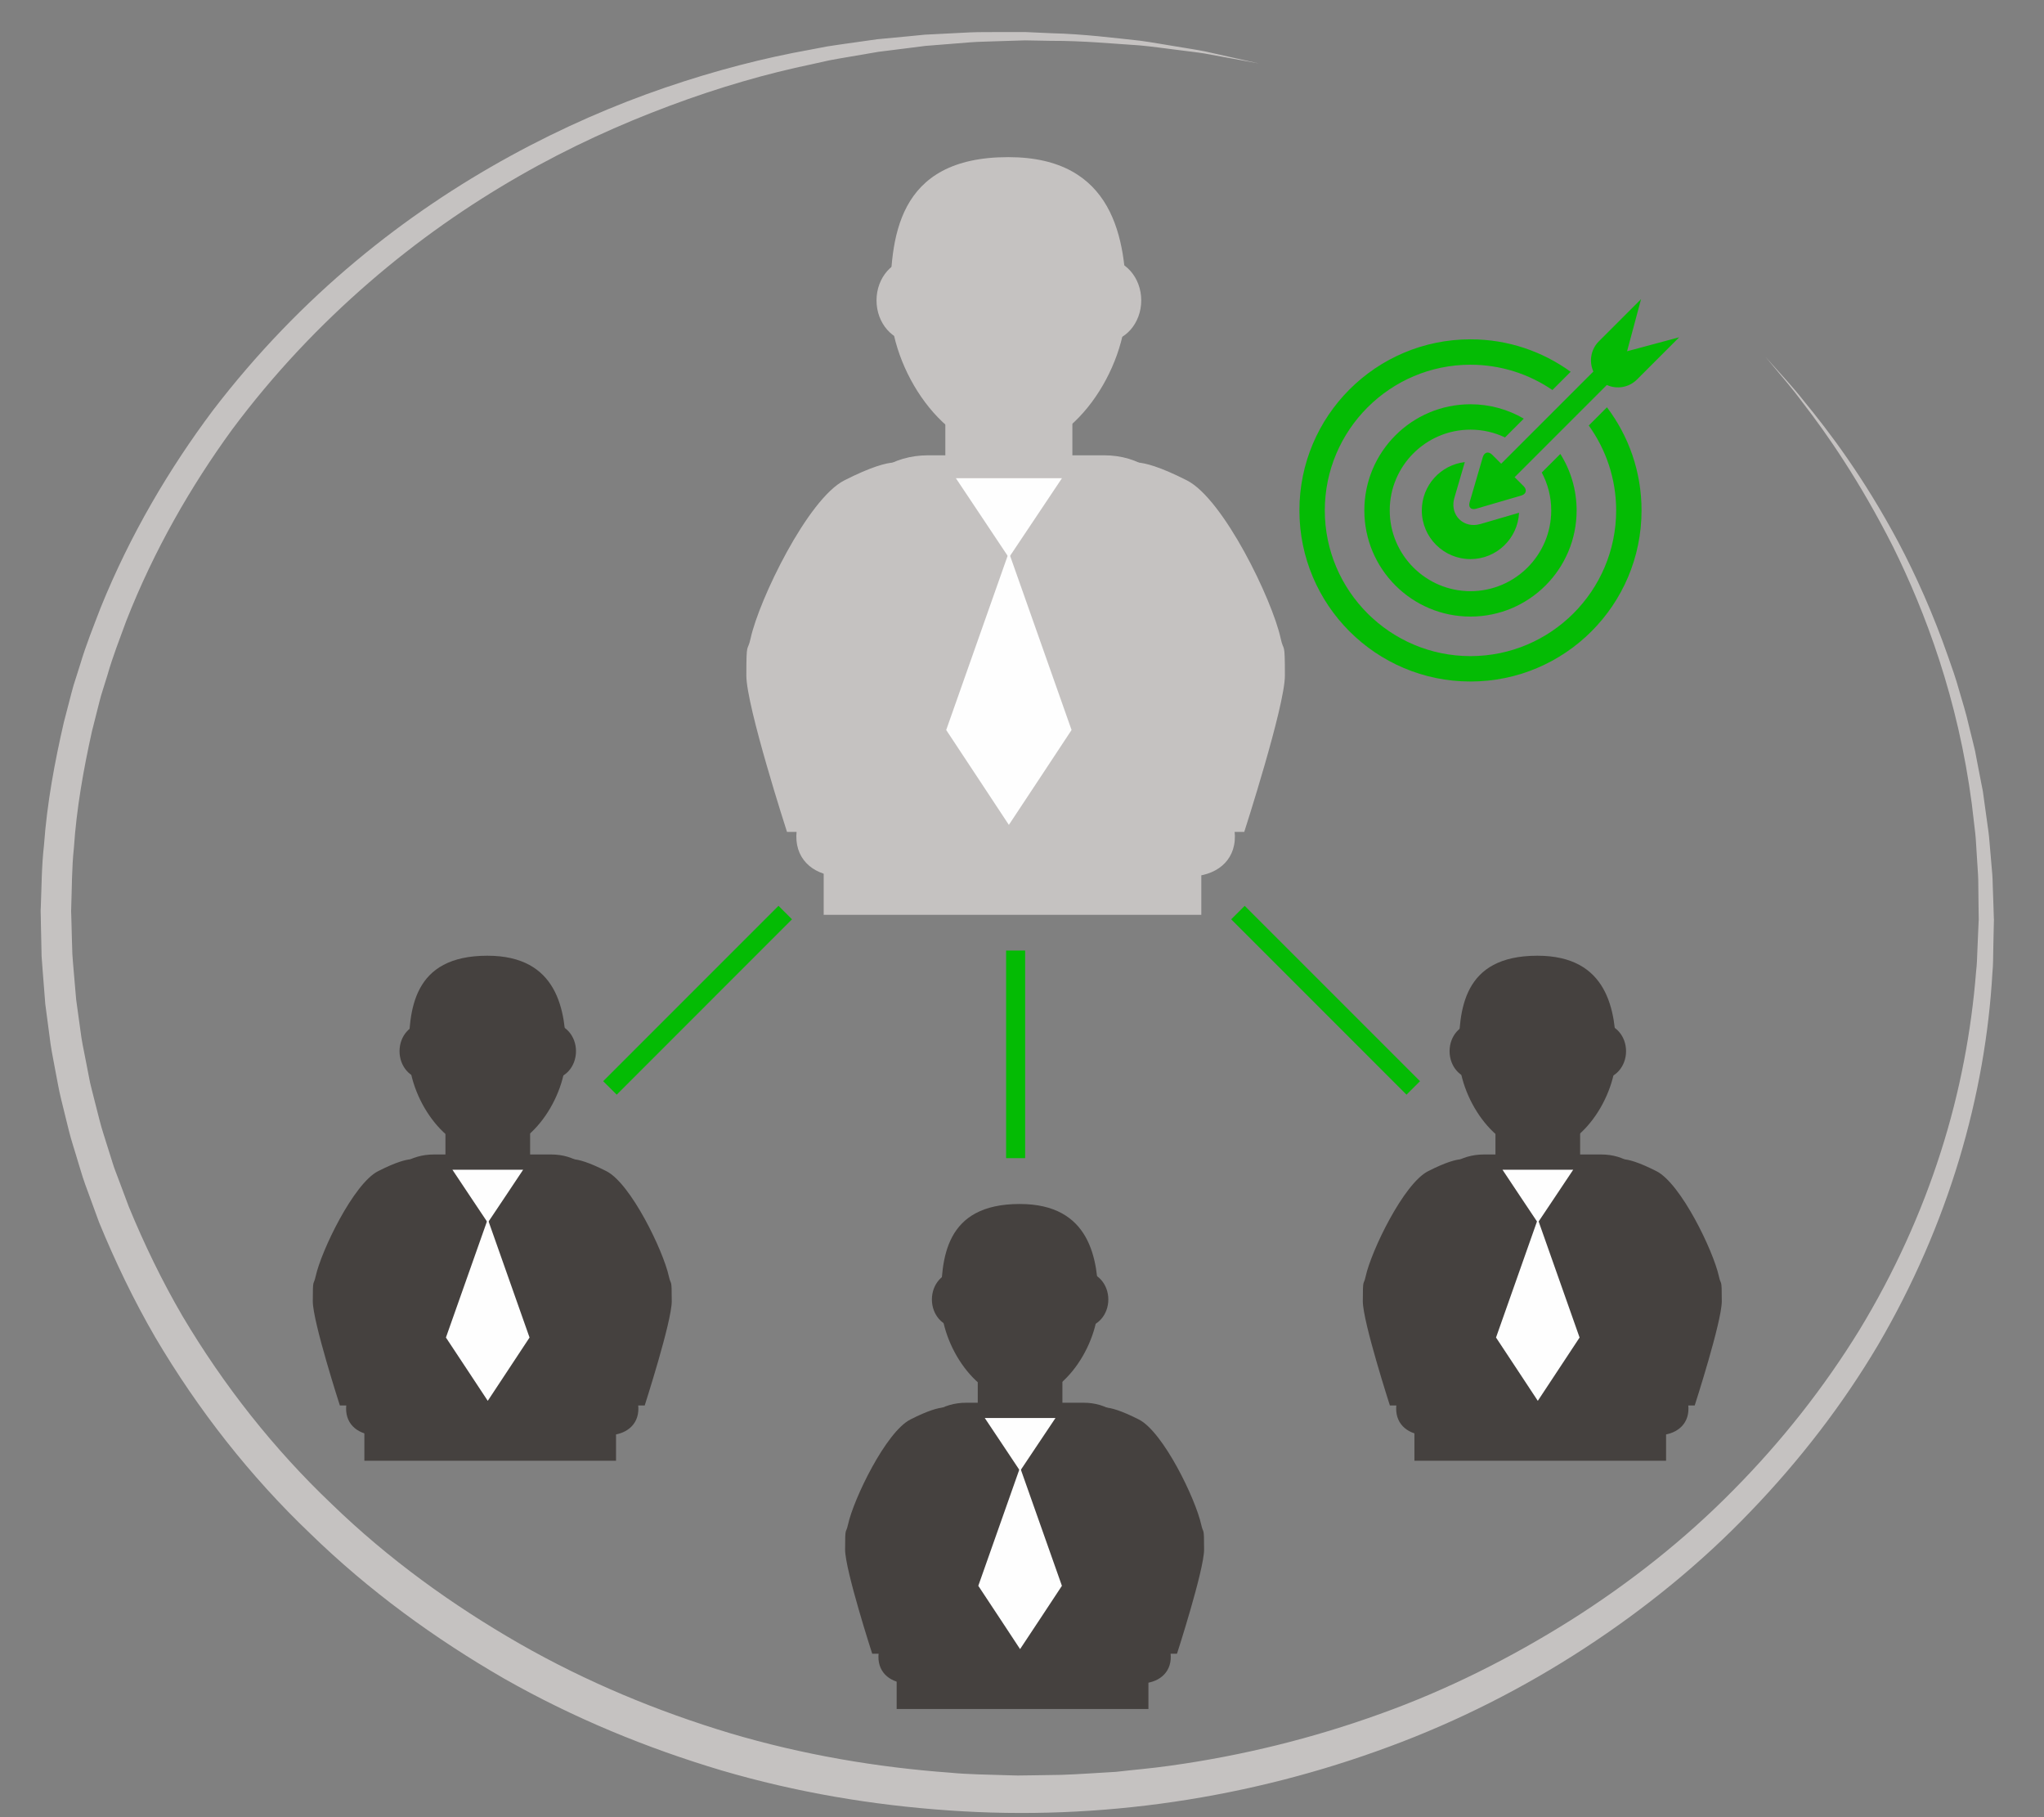 <?xml version="1.0" encoding="UTF-8"?>
<!DOCTYPE svg PUBLIC "-//W3C//DTD SVG 1.1//EN" "http://www.w3.org/Graphics/SVG/1.1/DTD/svg11.dtd">
<!-- Creator: CorelDRAW 2019 (64-Bit) -->
<svg xmlns="http://www.w3.org/2000/svg" xml:space="preserve" width="45mm" height="40mm" version="1.1" style="shape-rendering:geometricPrecision; text-rendering:geometricPrecision; image-rendering:optimizeQuality; fill-rule:evenodd; clip-rule:evenodd"
viewBox="0 0 4500 4000"
 xmlns:xlink="http://www.w3.org/1999/xlink"
 xmlns:xodm="http://www.corel.com/coreldraw/odm/2003">
 <rect x="0" y="0" width="4500" height="4000" fill="#808080" stroke="none"/>
 <defs>
  <style type="text/css">
   <![CDATA[
    .fil13 {fill:#FEFEFE;fill-rule:nonzero}
    .fil14 {fill:#45413F;fill-rule:nonzero}
    .fil0 {fill:#04BB04;fill-rule:nonzero}
    .fil5 {fill:url(#id0)}
    .fil3 {fill:url(#id1)}
    .fil9 {fill:url(#id2)}
    .fil2 {fill:url(#id3)}
    .fil6 {fill:url(#id4)}
    .fil1 {fill:url(#id5)}
    .fil7 {fill:url(#id6)}
    .fil11 {fill:url(#id7)}
    .fil12 {fill:url(#id8)}
    .fil10 {fill:url(#id9)}
    .fil4 {fill:url(#id10)}
    .fil8 {fill:url(#id11)}
   ]]>
  </style>
  <linearGradient id="id0" gradientUnits="userSpaceOnUse" x1="-4234.75" y1="7951.63" x2="-4234.75" y2="4022.94">
   <stop offset="0" style="stop-opacity:1; stop-color:#FEFEFE"/>
   <stop offset="0.612" style="stop-opacity:1; stop-color:#FEFEFE"/>
   <stop offset="1" style="stop-opacity:1; stop-color:#C5C2C1"/>
  </linearGradient>
  <linearGradient id="id1" gradientUnits="userSpaceOnUse" xlink:href="#id0" x1="-4179.19" y1="8088.08" x2="-4179.19" y2="4071.8">
  </linearGradient>
  <linearGradient id="id2" gradientUnits="userSpaceOnUse" xlink:href="#id0" x1="-4234.7" y1="8107.99" x2="-4234.7" y2="4078.94">
  </linearGradient>
  <linearGradient id="id3" gradientUnits="userSpaceOnUse" xlink:href="#id0" x1="-4234.72" y1="7951.63" x2="-4234.72" y2="4022.94">
  </linearGradient>
  <linearGradient id="id4" gradientUnits="userSpaceOnUse" xlink:href="#id0" x1="-4173.91" y1="8088.08" x2="-4173.91" y2="4071.8">
  </linearGradient>
  <linearGradient id="id5" gradientUnits="userSpaceOnUse" xlink:href="#id0" x1="-4234.74" y1="8070.92" x2="-4234.74" y2="4060.54">
  </linearGradient>
  <linearGradient id="id6" gradientUnits="userSpaceOnUse" xlink:href="#id0" x1="-3137.87" y1="7533.21" x2="-3137.87" y2="3870.76">
  </linearGradient>
  <linearGradient id="id7" gradientUnits="userSpaceOnUse" xlink:href="#id0" x1="-4234.85" y1="8107.92" x2="-4234.85" y2="4078.91">
  </linearGradient>
  <linearGradient id="id8" gradientUnits="userSpaceOnUse" xlink:href="#id0" x1="-4234.8" y1="8108.04" x2="-4234.8" y2="4078.95">
  </linearGradient>
  <linearGradient id="id9" gradientUnits="userSpaceOnUse" xlink:href="#id0" x1="-4234.66" y1="8107.92" x2="-4234.66" y2="4078.91">
  </linearGradient>
  <linearGradient id="id10" gradientUnits="userSpaceOnUse" xlink:href="#id0" x1="-3234.47" y1="7533.21" x2="-3234.47" y2="3870.76">
  </linearGradient>
  <linearGradient id="id11" gradientUnits="userSpaceOnUse" xlink:href="#id0" x1="-4234.75" y1="8107.91" x2="-4234.75" y2="4078.89">
  </linearGradient>
 </defs>
 <g id="Ebene_x0020_1">
  <g id="_2430775196880">
   <path class="fil0" d="M3497.74 936.65c37.91,52.67 60.33,117.19 60.33,186.9 0,176.83 -143.87,320.7 -320.71,320.7 -176.84,0 -320.71,-143.87 -320.71,-320.7 0,-176.84 143.87,-320.72 320.71,-320.72 66.85,0 128.95,20.58 180.39,55.7l40.17 -40.17c-62,-44.89 -138.16,-71.42 -220.56,-71.42 -208,0 -376.61,168.61 -376.61,376.61 0,207.99 168.61,376.6 376.61,376.6 207.99,0 376.61,-168.61 376.61,-376.6 0,-85.27 -28.37,-163.88 -76.13,-227l-40.1 40.1zm-272.84 80.51c-53.3,6.18 -94.7,51.41 -94.7,106.39 0,59.18 47.97,107.16 107.16,107.16 57.46,0 104.23,-45.26 106.91,-102.05l-84.77 24.75c-5.09,1.48 -10.19,2.24 -15.17,2.24 -14.45,0 -27.5,-6.36 -35.8,-17.44 -8.68,-11.58 -11.09,-27.03 -6.61,-42.38l22.98 -78.67zm190.24 106.39c0,98.02 -79.75,177.77 -177.78,177.77 -98.02,0 -177.77,-79.75 -177.77,-177.77 0,-98.04 79.75,-177.79 177.77,-177.79 27.19,0 52.97,6.16 76.03,17.12l41.36 -41.36c-34.5,-20.09 -74.58,-31.66 -117.39,-31.66 -129.06,0 -233.67,104.63 -233.67,233.69 0,129.05 104.61,233.67 233.67,233.67 129.05,0 233.68,-104.62 233.68,-233.67 0,-45.72 -13.18,-88.33 -35.86,-124.34l-40.9 40.9c13.29,24.89 20.86,53.29 20.86,83.44zm-66.09 -32.69l-99.34 29.01c-11.07,3.23 -17.48,-3.18 -14.25,-14.25l29.01 -99.33c3.23,-11.07 12.55,-13.46 20.7,-5.3l19.77 19.76 202.95 -202.95c-9.87,-21.87 -5.89,-48.46 12.07,-66.43l92.93 -92.92 -1.84 6.85 -28.91 107.89 107.89 -28.91 6.85 -1.83 -92.91 92.92c-17.97,17.97 -44.57,21.95 -66.43,12.08l-202.96 202.95 19.76 19.76c8.16,8.16 5.77,17.47 -5.29,20.7z"/>
   <path class="fil1" d="M3886.73 785.44c0,0 7.48,8.41 22.06,24.63 14.4,16.51 36.78,39.83 63.24,73.41 53.88,65.71 130.82,166.26 207.89,311.02 38.22,72.55 75.93,156.2 109,251.03 8.47,23.82 17.09,48.16 24.07,73.59 7.3,25.2 15.53,50.79 21.47,77.64 3.37,13.26 6.58,26.73 9.99,40.34l2.46 10.17 1.27 5.53 1.02 5.2c1.26,6.8 2.75,13.66 3.95,20.68 2.74,13.88 5.42,27.83 8.11,41.93 1.36,7.03 2.79,14.17 4.17,21.26 1.03,7.31 2,14.68 3.02,22 2.01,14.69 4.12,29.58 6.17,44.5 2.24,15.03 4.3,30.06 5.43,45.31 1.26,15.19 2.57,30.61 3.95,46.09 1.36,15.5 3.03,31.09 3.08,46.8 0.52,15.83 1.08,31.71 1.65,47.7 0.24,8 0.52,16 0.74,24.11l0.3 6.12 -0.18 6.51 -0.28 12.05c-0.34,16.05 -0.63,32.11 -1.03,48.39 -0.34,16.45 -0.12,32.57 -1.83,49.36 -7.6,134.43 -31.54,272.75 -73.35,411.75 -41.76,138.59 -101.59,276.68 -178.48,408.08 -77.64,130.93 -172.6,254.34 -281.2,367 -108.37,113.23 -231.78,213.62 -365.35,300.69 -133.51,87.01 -277.77,160.42 -429.62,216.4 -303.25,112.72 -636.09,164.09 -969.62,140.38 -168.03,-11.55 -335.35,-39.65 -499.89,-87.92 -164.2,-48.91 -325.59,-115.07 -478.6,-201.97 -152.42,-87.87 -297.81,-193.28 -427.84,-319.98 -131.11,-125.01 -246.17,-271.2 -340.89,-431.91 -46.92,-80.84 -87.7,-165.57 -123.52,-252.81 -8.06,-22.11 -16.23,-44.28 -24.29,-66.43 -4,-11.21 -8.34,-22.12 -11.82,-33.38l-10.4 -33.99c-6.57,-22.85 -14.33,-45.14 -20,-68.1 -5.54,-22.96 -11.3,-45.99 -16.96,-68.89 -2.86,-11.43 -5.21,-23.08 -7.38,-34.63l-6.62 -35.02c-4.39,-23.13 -9.02,-46.22 -11.65,-69.82 -3.09,-23.3 -6.17,-46.78 -9.26,-70.09 -1.83,-23.55 -3.71,-47.08 -5.54,-70.49 -0.86,-11.73 -1.89,-23.32 -2.62,-35.03l-0.7 -35.19 -0.79 -35.14 -0.29 -17.43 -0.23 -8.79 -0.05 -5.61 0.28 -4.27c1.89,-45.82 1.66,-90.09 7.02,-137.35 6.81,-93.75 23.55,-182.87 43.76,-270.92 5.6,-21.7 11.32,-43.41 16.92,-65.11 2.68,-10.81 5.95,-21.43 9.48,-32l10.01 -31.65c12.73,-42.62 29.18,-83.08 44.73,-123.81 65.24,-161.21 151.04,-305.76 246.57,-433.44 96.78,-126.5 203.5,-235.96 314.68,-328.73 111.17,-92.85 226.4,-169.33 341.12,-232.07 114.77,-62.79 228.93,-112.08 339.76,-150.08 110.72,-37.88 217.9,-65.47 319.58,-83.64 12.64,-2.35 25.25,-4.79 37.77,-7.21 12.45,-2.05 24.91,-3.64 37.31,-5.54 24.73,-3.36 48.89,-6.85 72.78,-10.28 23.89,-2.22 47.42,-4.57 70.45,-6.67 11.48,-1.22 22.85,-2.3 34.22,-3.39 11.36,-0.61 22.51,-1.13 33.65,-1.7 22.17,-1.21 43.87,-2.23 65.18,-3.32 21.25,-0.97 42.17,-0.45 62.45,-0.74 20.45,-0.05 40.32,-0.05 59.8,-0.05 19.37,0.84 38.24,1.76 56.57,2.56 73.36,1.78 139.06,10.51 195.91,16.45 28.45,3.78 54.49,8.86 78.49,12.52 23.94,4.11 45.77,7.19 65.18,11.14 77.3,17.25 118.5,26.51 118.5,26.51 0,0 -41.43,-7.66 -119.13,-21.83 -19.48,-3.19 -41.36,-5.37 -65.36,-8.63 -23.98,-2.85 -50.2,-6.85 -78.54,-9.36 -56.91,-3.55 -121.8,-10.23 -195.5,-10.01 -18.35,-0.34 -37.2,-0.56 -56.46,-1.02 -19.25,0.63 -38.96,1.27 -59.17,1.83 -20.23,0.91 -40.8,0.91 -61.83,2.51 -21.14,1.65 -42.79,3.44 -64.89,5.2 -10.81,0.86 -22,1.77 -33.25,2.62 -11.21,1.38 -22.46,2.81 -33.88,4.3 -22.8,2.91 -45.94,5.71 -69.65,8.74 -23.49,4.05 -47.47,8.16 -71.74,12.28 -12.23,2.17 -24.52,4.11 -36.86,6.57 -12.39,2.62 -24.68,5.43 -37.19,8.28 -100.09,20.74 -205.33,51.07 -313.65,91.58 -108.33,40.45 -220.07,90.73 -331.58,154.77 -111.58,63.98 -223.16,141.28 -330.23,234.07 -106.99,92.6 -209.78,200.35 -302.04,324.33 -90.9,124.94 -171.91,265.59 -232.81,420.99 -14.29,39.31 -29.77,78.21 -41.36,119.07l-9.49 30.39c-3.31,10.11 -6.34,20.28 -8.8,30.79 -5.24,20.74 -10.39,41.47 -15.75,62.27 -18.58,83.58 -34.13,170.59 -39.83,257.2 -4.69,42.51 -4.34,89.13 -5.94,134.31l-0.18 4.34 0.11 2.92 0.3 8.29 0.45 16.73 0.86 33.38 1.03 33.41c0.68,11.2 1.71,22.34 2.63,33.42 1.88,22.29 3.77,44.57 5.76,66.9 3.03,22.11 6.17,44.39 9.2,66.63 2.63,22.38 7.32,44.27 11.71,66.31l6.4 33.02c2.05,11.14 4.29,22.06 7.25,32.97 5.61,21.71 11.1,43.6 16.63,65.37 5.38,21.81 12.98,43.01 19.42,64.55l10.12 32.16c3.31,10.74 7.55,21.13 11.48,31.66 7.78,20.96 15.6,42.11 23.65,63.13 34.12,82.9 73.25,163.72 118.2,240.79 90.97,153.28 201.62,293.25 328.17,413.46 125.39,121.58 266.11,222.87 413.74,307.59 147.85,84.56 304.34,149.23 463.56,197.17 159.33,47.35 323.25,75.17 485.03,86.94 39.94,3.89 81.77,4.07 122.72,5.49l15.48 0.46 7.71 0.17 3.84 0.05 3.03 -0.05 30.38 -0.4c20.29,-0.45 40.45,-0.7 60.73,-0.97 40.45,-1.31 80.68,-4.46 120.78,-6.63 39.93,-4.63 79.93,-7.83 119.69,-13.6 158.53,-21.99 313.59,-60.39 461.67,-113.86 148.36,-53.07 288.74,-123.97 419.8,-206.3 130.66,-82.61 251.77,-178.35 358.21,-286.63 106.83,-107.79 199.95,-226.46 277.08,-351.75 76.51,-125.79 136.65,-258.4 179.28,-392.08 42.85,-133.46 67.69,-268.8 77.81,-397.17 1.99,-16 2.28,-32.57 2.97,-48.8 0.74,-16.22 1.42,-32.34 2.05,-48.34l0.52 -12.05 0.34 -5.31 -0.11 -5.94c-0.17,-7.94 -0.23,-15.71 -0.34,-23.53 -0.18,-15.6 -0.41,-31.19 -0.52,-46.51 0.11,-15.48 -1.02,-30.74 -2.06,-45.93 -0.91,-15.14 -1.94,-30.17 -2.85,-45.13 -0.69,-15.03 -2.46,-29.66 -4.29,-44.17 -1.65,-14.62 -3.37,-29.08 -5.09,-43.41 -30.33,-231.05 -101.57,-421.06 -173.67,-566.75 -73.7,-145.33 -146.2,-248.97 -198.36,-316.28 -25.36,-34.55 -47.13,-58.72 -61.01,-75.74 -14.17,-16.81 -21.31,-25.49 -21.31,-25.49z"/>
   <path class="fil2" d="M2153.56 1370.97c0,-161.96 -64.73,-347.18 -164.37,-347.18 0,0 -11.6,-26.62 -130.48,33.7 -80.44,40.98 -187.5,262.36 -206.13,347.47 -7.2,32.8 -9.44,2.53 -9.44,82.11 0,67.47 89.48,344.1 89.48,344.1l420.94 0 0 -460.2z"/>
   <path class="fil3" d="M1753.19 1839.79c-0.91,57.02 43.48,89.02 98.83,89.41 55.3,0.34 100.6,-30.74 101.57,-87.92 0.97,-57.14 -42.61,-133.24 -97.97,-133.8 -55.36,-0.41 -101.41,75.06 -102.43,132.31z"/>
   <path class="fil4" d="M1974 1777.92c-16.46,-26.57 -77.48,-61.07 -103.13,-53.13 -25.81,7.77 -6.1,54.9 10.28,81.34 16.3,26.51 79.99,57.25 105.59,49.43 25.59,-7.82 3.87,-51.19 -12.74,-77.64z"/>
   <path class="fil5" d="M2318.33 1370.97c0,-161.96 64.89,-347.18 164.35,-347.18 0,0 11.66,-26.62 130.5,33.7 80.49,40.98 187.61,262.36 206.24,347.47 7.07,32.8 9.36,2.53 9.36,82.11 0,67.47 -89.53,344.1 -89.46,344.1l-420.99 0 0 -460.2z"/>
   <path class="fil6" d="M2718.69 1839.79c0.97,57.02 -43.42,89.02 -98.77,89.41 -55.37,0.34 -100.56,-30.74 -101.71,-87.92 -0.84,-57.14 42.81,-133.24 98.11,-133.8 55.42,-0.41 101.39,75.06 102.37,132.31z"/>
   <path class="fil7" d="M2498.05 1777.92c16.34,-26.57 77.3,-61.07 103.06,-53.13 25.72,7.77 6.24,54.9 -10.28,81.34 -16.28,26.51 -79.98,57.25 -105.75,49.43 -25.54,-7.82 -3.76,-51.19 12.97,-77.64z"/>
   <path class="fil8" d="M2644.76 1325.11c0,-150.61 -55.65,-322.9 -214.51,-322.9l-386.66 0c-158.95,0 -230.19,172.29 -230.19,322.9l0 688.59 831.36 0 0 -688.59z"/>
   <path class="fil9" d="M2479.54 669.7c0,143.45 -116.26,323.87 -259.77,323.87 -142.14,0 -259.72,-180.42 -259.72,-323.87 0,-143.4 11.94,-323.82 259.72,-323.82 232.63,0 259.77,180.42 259.77,323.82z"/>
   <path class="fil10" d="M2090.08 661.25c0,50.38 -35.87,91.24 -80.15,91.24 -44.39,0 -80.21,-40.86 -80.21,-91.24 0,-50.4 35.82,-91.19 80.21,-91.19 44.28,0 80.15,40.79 80.15,91.19z"/>
   <path class="fil11" d="M2512.51 661.25c0,50.38 -35.88,91.24 -80.21,91.24 -44.23,0 -80.21,-40.86 -80.21,-91.24 0,-50.4 35.98,-91.19 80.21,-91.19 44.33,0 80.21,40.79 80.21,91.19z"/>
   <polygon class="fil12" points="2081.22,1148.91 2360.88,1148.91 2360.88,801.14 2081.22,801.14 "/>
   <polygon class="fil13" points="2221.08,1227.52 2162.87,1140.17 2104.48,1052.7 2337.92,1052.7 2279.47,1140.17 "/>
   <polygon class="fil13" points="2221.08,1815.74 2152.12,1711.25 2083.12,1606.88 2221.08,1215.75 2359.12,1606.88 2290.21,1711.25 "/>
   <path class="fil14" d="M1028.93 2787.07c0,-107.97 -43.3,-231.44 -109.57,-231.44 0,0 -7.88,-17.81 -87.12,22.46 -53.64,27.31 -124.95,174.87 -137.35,231.55 -4.79,21.88 -6.28,1.66 -6.28,54.79 0,45.02 59.64,229.33 59.64,229.33l280.68 0 0 -306.69z"/>
   <path class="fil14" d="M761.97 3099.53c-0.68,38.04 29.02,59.24 65.88,59.58 36.9,0.29 66.94,-20.57 67.69,-58.61 0.57,-38.11 -28.39,-88.85 -65.25,-89.25 -36.95,-0.11 -67.76,50.17 -68.32,88.28z"/>
   <path class="fil14" d="M909.08 3058.21c-10.85,-17.65 -51.65,-40.61 -68.73,-35.35 -17.2,5.13 -4.11,36.67 6.85,54.2 10.8,17.72 53.42,38.22 70.45,32.98 16.97,-5.2 2.51,-34.11 -8.57,-51.83z"/>
   <path class="fil14" d="M1138.57 2787.07c0,-107.97 43.3,-231.44 109.64,-231.44 0,0 7.71,-17.81 87.01,22.46 53.59,27.31 124.94,174.87 137.35,231.55 4.84,21.88 6.33,1.66 6.33,54.79 0,45.02 -59.65,229.33 -59.53,229.33l-280.8 0 0 -306.69z"/>
   <path class="fil14" d="M1405.42 3099.53c0.81,38.04 -28.9,59.24 -65.75,59.58 -36.84,0.29 -67.07,-20.57 -67.69,-58.61 -0.7,-38.11 28.44,-88.85 65.3,-89.25 36.95,-0.11 67.64,50.17 68.14,88.28z"/>
   <path class="fil14" d="M1258.43 3058.21c10.86,-17.65 51.59,-40.61 68.68,-35.35 17.13,5.13 4.16,36.67 -6.87,54.2 -10.85,17.72 -53.23,38.22 -70.43,32.98 -17.04,-5.2 -2.51,-34.11 8.62,-51.83z"/>
   <path class="fil14" d="M1356.24 2756.51c0,-100.49 -37.02,-215.27 -143,-215.27l-257.72 0c-105.97,0 -153.33,114.78 -153.33,215.27l0 458.94 554.05 0 0 -458.94z"/>
   <path class="fil14" d="M1246.15 2319.58c0,95.63 -77.52,215.89 -173.1,215.89 -94.84,0 -173.11,-120.26 -173.11,-215.89 0,-95.58 7.83,-215.84 173.11,-215.84 154.93,0 173.1,120.26 173.1,215.84z"/>
   <path class="fil14" d="M986.55 2313.86c0,33.66 -23.93,60.9 -53.47,60.9 -29.54,0 -53.48,-27.24 -53.48,-60.9 0,-33.47 23.94,-60.68 53.48,-60.68 29.54,0 53.47,27.21 53.47,60.68z"/>
   <path class="fil14" d="M1268.09 2313.86c0,33.66 -23.95,60.9 -53.42,60.9 -29.54,0 -53.52,-27.24 -53.52,-60.9 0,-33.47 23.98,-60.68 53.52,-60.68 29.47,0 53.42,27.21 53.42,60.68z"/>
   <polygon class="fil14" points="980.66,2638.99 1167.07,2638.99 1167.07,2407.23 980.66,2407.23 "/>
   <polygon class="fil13" points="1073.84,2691.44 1034.94,2633.22 996.03,2574.84 1151.72,2574.84 1112.81,2633.22 "/>
   <polygon class="fil13" points="1073.84,3083.53 1027.85,3013.89 981.74,2944.19 1073.84,2683.55 1165.83,2944.19 1119.83,3013.89 "/>
   <path class="fil14" d="M2200.75 3333.54c0,-107.92 -43.07,-231.39 -109.52,-231.39 0,0 -7.77,-17.83 -86.95,22.46 -53.72,27.24 -125.07,174.82 -137.41,231.55 -4.79,21.88 -6.33,1.65 -6.33,54.79 0,44.95 59.69,229.26 59.69,229.26l280.52 0 0 -306.67z"/>
   <path class="fil14" d="M1933.95 3646.04c-0.68,38.04 28.84,59.24 65.86,59.58 36.86,0.29 67.08,-20.63 67.65,-58.61 0.63,-38.17 -28.46,-88.84 -65.24,-89.24 -36.97,-0.12 -67.7,50.1 -68.27,88.27z"/>
   <path class="fil14" d="M2081.11 3604.73c-10.9,-17.65 -51.7,-40.68 -68.78,-35.42 -17.25,5.2 -4.11,36.62 6.85,54.27 10.92,17.65 53.31,38.22 70.4,32.91 17.07,-5.2 2.56,-34.04 -8.47,-51.76z"/>
   <path class="fil14" d="M2310.49 3333.54c0,-107.92 43.37,-231.39 109.59,-231.39 0,0 7.88,-17.83 87.17,22.46 53.65,27.24 124.94,174.82 137.35,231.55 4.79,21.88 6.28,1.65 6.28,54.79 0,44.95 -59.64,229.26 -59.64,229.26l-280.75 0 0 -306.67z"/>
   <path class="fil14" d="M2577.52 3646.04c0.69,38.04 -29.02,59.24 -65.82,59.58 -36.9,0.29 -67.17,-20.63 -67.8,-58.61 -0.57,-38.17 28.39,-88.84 65.36,-89.24 36.91,-0.12 67.58,50.1 68.26,88.27z"/>
   <path class="fil14" d="M2430.29 3604.73c10.98,-17.65 51.65,-40.68 68.8,-35.42 17.07,5.2 4.11,36.62 -6.8,54.27 -10.92,17.65 -53.43,38.22 -70.45,32.91 -17.08,-5.2 -2.51,-34.04 8.45,-51.76z"/>
   <path class="fil14" d="M2528.34 3302.96c0,-100.44 -37.2,-215.26 -143.07,-215.26l-257.83 0c-105.86,0 -153.39,114.82 -153.39,215.26l0 458.94 554.29 0 0 -458.94z"/>
   <path class="fil14" d="M2418.13 2866.15c0,95.51 -77.52,215.84 -173.17,215.84 -94.83,0 -173.1,-120.33 -173.1,-215.84 0,-95.65 7.94,-215.91 173.1,-215.91 155,0 173.17,120.26 173.17,215.91z"/>
   <path class="fil14" d="M2158.53 2860.43c0,33.54 -23.88,60.84 -53.54,60.84 -29.47,0 -53.36,-27.3 -53.36,-60.84 0,-33.54 23.89,-60.73 53.36,-60.73 29.66,0 53.54,27.19 53.54,60.73z"/>
   <path class="fil14" d="M2440.06 2860.43c0,33.54 -23.94,60.84 -53.48,60.84 -29.47,0 -53.4,-27.3 -53.4,-60.84 0,-33.54 23.93,-60.73 53.4,-60.73 29.54,0 53.48,27.19 53.48,60.73z"/>
   <polygon class="fil14" points="2152.59,3185.39 2338.96,3185.39 2338.96,2953.63 2152.59,2953.63 "/>
   <polygon class="fil13" points="2245.76,3237.89 2206.97,3179.62 2168.01,3121.29 2323.75,3121.29 2284.72,3179.62 "/>
   <polygon class="fil13" points="2245.76,3630.04 2199.83,3560.34 2153.79,3490.7 2245.76,3230.07 2337.86,3490.7 2291.93,3560.34 "/>
   <path class="fil14" d="M3340.62 2787.07c0,-107.97 -43.19,-231.44 -109.52,-231.44 0,0 -7.83,-17.81 -87.13,22.46 -53.64,27.31 -124.94,174.87 -137.39,231.55 -4.75,21.88 -6.24,1.66 -6.24,54.79 0,45.02 59.6,229.33 59.6,229.33l280.68 0 0 -306.69z"/>
   <path class="fil14" d="M3073.77 3099.53c-0.7,38.04 28.9,59.24 65.75,59.58 36.9,0.29 67.12,-20.57 67.69,-58.61 0.63,-38.11 -28.32,-88.85 -65.3,-89.25 -36.84,-0.11 -67.64,50.17 -68.14,88.28z"/>
   <path class="fil14" d="M3220.88 3058.21c-11.03,-17.65 -51.71,-40.61 -68.8,-35.35 -17.2,5.13 -4.11,36.67 6.81,54.2 10.85,17.72 53.4,38.22 70.49,32.98 17.04,-5.2 2.51,-34.11 -8.5,-51.83z"/>
   <path class="fil14" d="M3450.31 2787.07c0,-107.97 43.25,-231.44 109.57,-231.44 0,0 7.84,-17.81 87.08,22.46 53.58,27.31 124.94,174.87 137.34,231.55 4.84,21.88 6.33,1.66 6.33,54.79 0,45.02 -59.64,229.33 -59.64,229.33l-280.68 0 0 -306.69z"/>
   <path class="fil14" d="M3717.22 3099.53c0.8,38.04 -28.97,59.24 -65.76,59.58 -36.96,0.29 -67.13,-20.57 -67.74,-58.61 -0.7,-38.11 28.38,-88.85 65.23,-89.25 36.97,-0.11 67.71,50.17 68.27,88.28z"/>
   <path class="fil14" d="M3570.11 3058.21c11.03,-17.65 51.65,-40.61 68.78,-35.35 17.15,5.13 4.07,36.67 -6.85,54.2 -10.85,17.72 -53.3,38.22 -70.45,32.98 -17.08,-5.2 -2.51,-34.11 8.52,-51.83z"/>
   <path class="fil14" d="M3667.98 2756.51c0,-100.49 -37.09,-215.27 -142.95,-215.27l-257.71 0c-105.97,0 -153.39,114.78 -153.39,215.27l0 458.94 554.05 0 0 -458.94z"/>
   <path class="fil14" d="M3557.89 2319.58c0,95.63 -77.59,215.89 -173.17,215.89 -94.77,0 -173.04,-120.26 -173.04,-215.89 0,-95.58 7.76,-215.84 173.04,-215.84 155,0 173.17,120.26 173.17,215.84z"/>
   <path class="fil14" d="M3298.22 2313.86c0,33.66 -23.87,60.9 -53.41,60.9 -29.65,0 -53.47,-27.24 -53.47,-60.9 0,-33.47 23.82,-60.68 53.47,-60.68 29.54,0 53.41,27.21 53.41,60.68z"/>
   <path class="fil14" d="M3579.88 2313.86c0,33.66 -24,60.9 -53.53,60.9 -29.49,0 -53.47,-27.24 -53.47,-60.9 0,-33.47 23.98,-60.68 53.47,-60.68 29.53,0 53.53,27.21 53.53,60.68z"/>
   <polygon class="fil14" points="3292.34,2638.99 3478.76,2638.99 3478.76,2407.23 3292.34,2407.23 "/>
   <polygon class="fil13" points="3385.58,2691.44 3346.68,2633.22 3307.83,2574.84 3463.5,2574.84 3424.54,2633.22 "/>
   <polygon class="fil13" points="3385.58,3083.53 3339.65,3013.89 3293.59,2944.19 3385.58,2683.55 3477.56,2944.19 3431.57,3013.89 "/>
   <polygon class="fil0" points="1357.73,2409.61 1327.97,2379.91 1713.93,1993.93 1743.65,2023.58 "/>
   <polygon class="fil0" points="3096.5,2409.61 3126.27,2379.91 2740.29,1993.93 2710.52,2023.58 "/>
   <polygon class="fil0" points="2214.97,2549.35 2256.9,2549.35 2256.9,2092.37 2214.97,2092.37 "/>
  </g>
 </g>
</svg>
